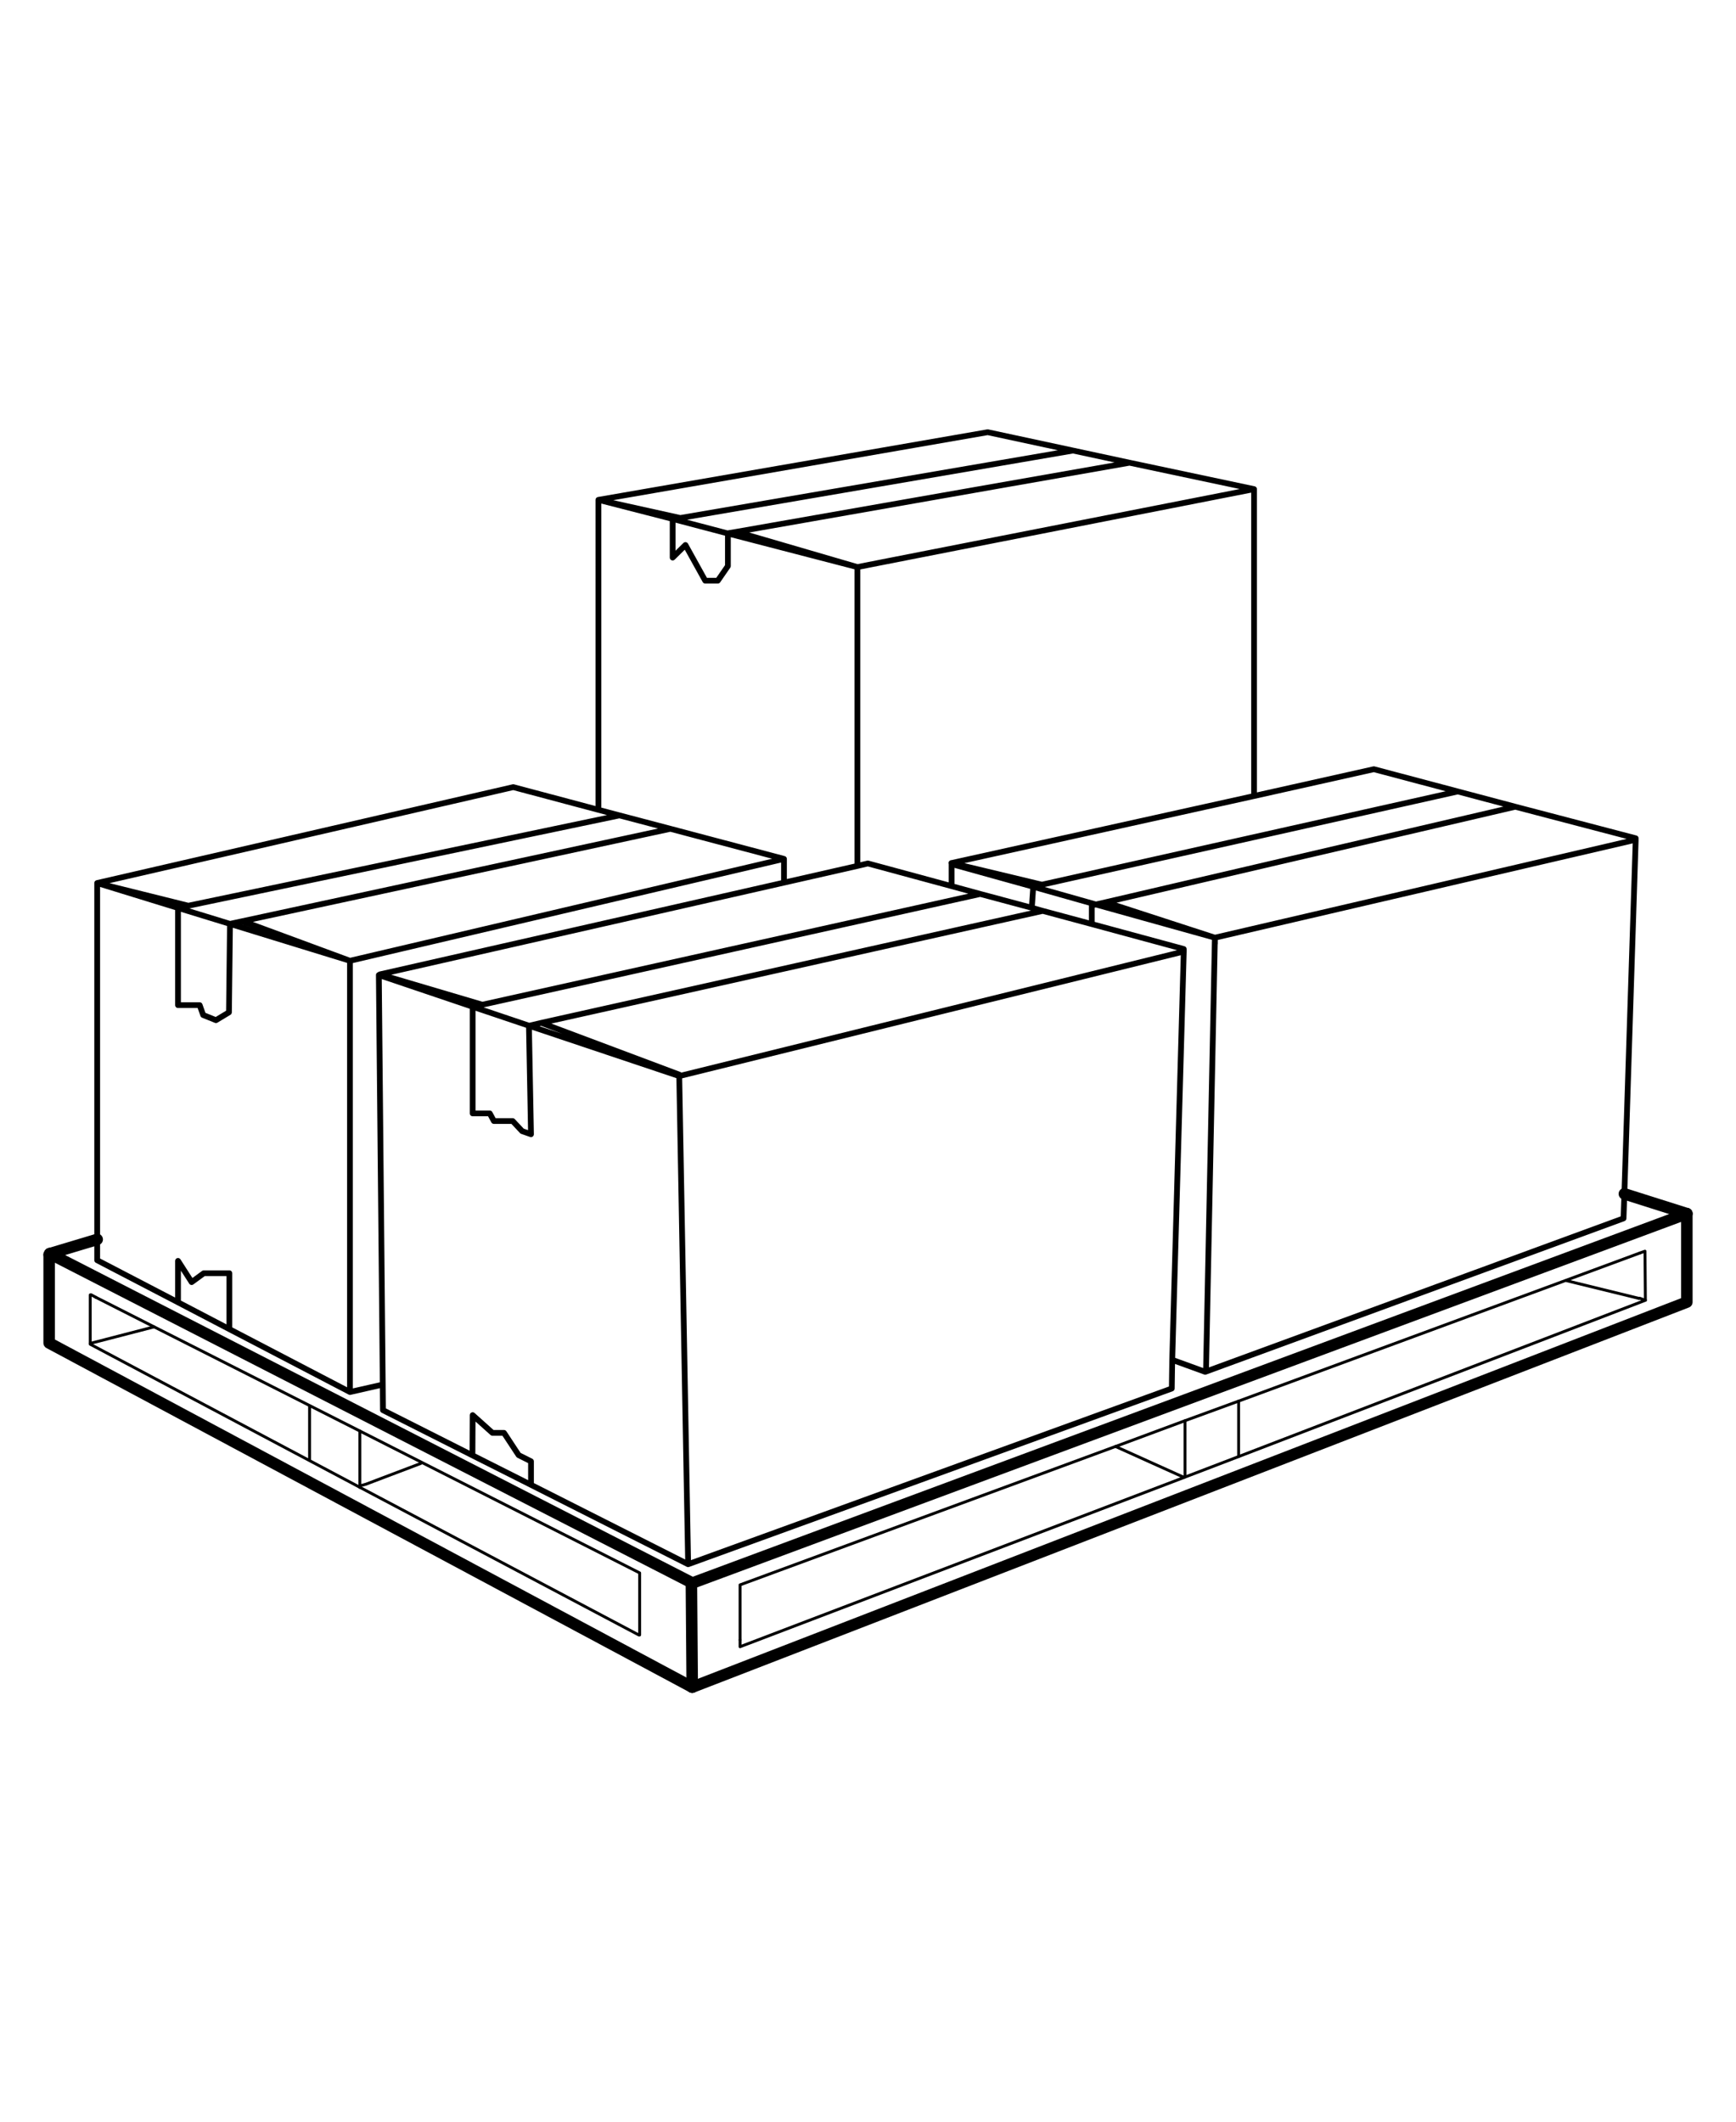 <svg xmlns="http://www.w3.org/2000/svg" xmlns:xlink="http://www.w3.org/1999/xlink" id="Layer_1" x="0px" y="0px" width="340px" height="415.529px" viewBox="-27.862 0 340 415.529" xml:space="preserve"><g>	<g>		<path d="M117.081,322.709c-0.113,0-0.221-0.069-0.264-0.183c-0.055-0.145,0.018-0.308,0.164-0.363l86.979-33.153   c0.143-0.057,0.31,0.019,0.363,0.164c0.056,0.145-0.017,0.308-0.163,0.363l-86.979,33.152   C117.15,322.703,117.115,322.709,117.081,322.709z M214.723,285.478c-0.155,0-0.281-0.126-0.281-0.281v-10.862   c0-0.156,0.126-0.282,0.281-0.282c0.156,0,0.282,0.126,0.282,0.282v10.862C215.005,285.352,214.879,285.478,214.723,285.478z"></path>	</g>	<g>		<path d="M107.714,331.468c-0.452,0-0.879-0.273-1.052-0.721c-0.225-0.581,0.064-1.233,0.646-1.459l194.074-75.111v-16.552   c0-0.622,0.505-1.127,1.127-1.127c0.623,0,1.128,0.505,1.128,1.127v17.323c0,0.466-0.286,0.884-0.721,1.052L108.12,331.392   C107.988,331.443,107.85,331.468,107.714,331.468z"></path>	</g>	<g>		<path d="M294.393,254.869c-0.017,0-0.033-0.003-0.05-0.005c-0.018-0.004-0.035-0.009-0.052-0.015l-1.033-0.37   c-0.135,0.064-0.303,0.006-0.37-0.13c-0.068-0.14-0.013-0.309,0.127-0.379l0.082-0.041c0.046-0.022,0.096-0.029,0.146-0.029   c0.032-0.001,0.077,0.003,0.116,0.017l0.748,0.268l-0.074-8.809l-0.636,0.229c-0.147,0.051-0.309-0.024-0.361-0.171   c-0.052-0.147,0.024-0.308,0.171-0.361l1.01-0.362c0.088-0.029,0.182-0.017,0.258,0.034c0.075,0.053,0.12,0.138,0.12,0.229   l0.079,9.603c0.002,0.02,0,0.039-0.003,0.06c-0.007,0.031-0.018,0.062-0.033,0.089c-0.021,0.037-0.048,0.068-0.081,0.091   c-0.032,0.023-0.07,0.04-0.111,0.048C294.429,254.866,294.41,254.869,294.393,254.869z"></path>	</g>	<g>		<path d="M302.509,238.753c-0.112,0-0.227-0.017-0.341-0.053l-12.233-3.875c-0.594-0.188-0.923-0.82-0.734-1.415   c0.188-0.593,0.819-0.924,1.416-0.733l12.233,3.874c0.594,0.188,0.923,0.821,0.733,1.415   C303.432,238.446,302.988,238.753,302.509,238.753z"></path>	</g>	<g>		<path d="M214.722,285.477c-0.113,0-0.22-0.069-0.264-0.182c-0.056-0.146,0.018-0.31,0.162-0.364l79.671-30.608   c0.147-0.057,0.309,0.018,0.365,0.162c0.056,0.146-0.018,0.31-0.162,0.365l-79.671,30.607   C214.789,285.471,214.756,285.477,214.722,285.477z M214.722,274.616c-0.115,0-0.223-0.071-0.265-0.185   c-0.055-0.146,0.021-0.309,0.167-0.362l64.042-23.624c0.002-0.001,0.005-0.002,0.007-0.002l14.531-5.37   c0.146-0.056,0.309,0.021,0.363,0.167c0.054,0.146-0.021,0.309-0.167,0.362l-13.671,5.051l13.479,3.296   c0.152,0.037,0.244,0.189,0.208,0.341c-0.037,0.151-0.194,0.238-0.341,0.208l-14.292-3.494l-63.964,23.595   C214.787,274.61,214.754,274.616,214.722,274.616z"></path>	</g>	<g>		<path d="M-18.113,246.99c-0.047,0-0.094-0.002-0.14-0.009c-0.15-0.019-0.29-0.066-0.416-0.138   c-0.067-0.037-0.131-0.083-0.189-0.135c-0.073-0.063-0.138-0.137-0.193-0.22c-0.015-0.022-0.028-0.044-0.041-0.066l-0.097-0.162   c-0.049-0.079-0.087-0.161-0.114-0.246c-0.051-0.151-0.066-0.309-0.052-0.464c0.021-0.214,0.103-0.417,0.228-0.585   c0.01-0.02,0.02-0.038,0.03-0.058c0.081-0.144,0.19-0.266,0.318-0.359c0.135-0.099,0.292-0.168,0.462-0.199   c0.126-0.021,0.253-0.022,0.383-0.004c0.134,0.022,0.26,0.066,0.374,0.131c0.145,0.081,0.267,0.192,0.36,0.321   c0.096,0.132,0.163,0.285,0.194,0.452c0.015,0.077,0.021,0.156,0.02,0.235v0.354c0.002,0.054-0.002,0.109-0.008,0.164   c-0.02,0.151-0.068,0.293-0.14,0.418c-0.039,0.068-0.085,0.133-0.138,0.192c-0.062,0.07-0.134,0.133-0.214,0.187   c-0.102,0.067-0.213,0.119-0.333,0.152c-0.04,0.009-0.079,0.018-0.119,0.025C-17.996,246.985-18.054,246.99-18.113,246.99z"></path>	</g>	<g>		<path d="M-9.067,254.304c-0.046,0-0.092-0.013-0.135-0.035l-0.969-0.524c-0.138-0.074-0.188-0.246-0.114-0.382   c0.075-0.139,0.248-0.188,0.383-0.114l0.969,0.524c0.138,0.074,0.188,0.246,0.114,0.382   C-8.871,254.249-8.968,254.304-9.067,254.304z"></path>	</g>	<g>		<path d="M-18.113,246.589c-0.484,0-0.933-0.315-1.079-0.804c-0.179-0.596,0.159-1.224,0.756-1.402l9.287-2.787   c0.594-0.182,1.224,0.158,1.403,0.755c0.179,0.596-0.159,1.225-0.756,1.403l-9.286,2.787   C-17.896,246.573-18.006,246.589-18.113,246.589z"></path>	</g>	<g>		<path d="M42.619,291.495c-0.045,0-0.09-0.011-0.132-0.034l-52.818-28.023c-0.092-0.049-0.15-0.146-0.15-0.249v-0.156   c0-0.023,0.003-0.048,0.008-0.071c0.01-0.039,0.027-0.076,0.052-0.107c0.025-0.032,0.058-0.059,0.096-0.078   c0.02-0.011,0.042-0.019,0.064-0.024l1.126-0.281l0,0l0.16-0.04c0.001,0,0.001,0,0.002,0l11.222-2.908   c0.149-0.042,0.305,0.051,0.345,0.202c0.039,0.151-0.052,0.306-0.203,0.345l-11.223,2.907c-0.001,0-0.002,0-0.003,0l-0.16,0.041   c-0.002,0-0.002,0-0.003,0.002l-0.626,0.155l52.377,27.789c0.138,0.073,0.189,0.244,0.116,0.381   C42.819,291.439,42.72,291.495,42.619,291.495z"></path>	</g>	<g>		<path d="M107.714,331.468c-0.18,0-0.361-0.044-0.53-0.133l-125.95-67.394c-0.366-0.197-0.596-0.579-0.596-0.995v-17.284   c0-0.622,0.506-1.128,1.128-1.128s1.128,0.506,1.128,1.128v16.609l125.354,67.074c0.549,0.295,0.756,0.978,0.462,1.526   C108.506,331.251,108.116,331.468,107.714,331.468z"></path>	</g>	<g>		<path d="M42.619,291.494c-0.155,0-0.282-0.126-0.282-0.282v-0.276c0-0.004,0-0.009,0-0.014v-10.56l-9.287-4.7v10.18   c0,0.155-0.127,0.281-0.282,0.281c-0.156,0-0.282-0.126-0.282-0.281v-10.467L2.194,260.046c-0.001,0-0.002,0-0.003-0.001   l-11.386-5.773c-0.139-0.069-0.194-0.24-0.124-0.379c0.069-0.14,0.239-0.193,0.379-0.123l11.389,5.774l0,0l40.293,20.389   c0.013,0.006,0.024,0.014,0.036,0.021c0.035,0.024,0.062,0.055,0.083,0.089c0.021,0.033,0.034,0.071,0.039,0.112   c0.002,0.013,0.002,0.026,0.002,0.04v10.365l0.803-0.22l10.768-4.078c0.144-0.061,0.309,0.018,0.364,0.163   c0.055,0.146-0.019,0.31-0.164,0.364l-10.777,4.081c-0.005,0.003-0.011,0.007-0.014,0.006H43.88   c-0.006,0.001-0.012,0.004-0.017,0.005l-0.962,0.264v0.067C42.902,291.368,42.776,291.494,42.619,291.494z M204.062,289.557   c-0.039,0-0.078-0.009-0.115-0.025l-1.454-0.647c-0.001,0-0.002,0-0.002-0.002l-11.991-5.408   c-0.039-0.018-0.072-0.043-0.098-0.073c-0.002,0-0.002,0-0.002-0.001l0,0c-0.017-0.021-0.031-0.043-0.042-0.067   c0-0.001,0-0.001,0-0.001c-0.001-0.001-0.001-0.001-0.001-0.001c0-0.001,0-0.001-0.001-0.002l0,0   c-0.004-0.01-0.008-0.019-0.01-0.028c0-0.001,0-0.001,0-0.001s0,0-0.002-0.001l0,0c0,0,0,0,0-0.002   c-0.007-0.025-0.012-0.053-0.012-0.079l0,0v-0.002c0.001-0.038,0.009-0.077,0.025-0.114c0.015-0.033,0.035-0.062,0.061-0.086l0,0   c0,0,0-0.001,0.001-0.001c0.026-0.026,0.06-0.048,0.098-0.062l13.603-5.047c0.017-0.008,0.035-0.013,0.055-0.016   c0.033-0.005,0.066-0.005,0.1,0c0.039,0.007,0.075,0.021,0.105,0.043c0.036,0.023,0.067,0.056,0.09,0.095c0,0.001,0,0.001,0,0.001   l0,0c0.016,0.026,0.026,0.057,0.032,0.088c0.004,0.02,0.005,0.039,0.004,0.057v10.777c0,0.115-0.069,0.215-0.169,0.258   c0.014,0.059,0.009,0.121-0.018,0.181C204.273,289.493,204.169,289.557,204.062,289.557z M202.722,288.368L202.722,288.368   l1.22,0.543v-10.338l-12.584,4.669L202.722,288.368z M-10.197,263.309c-0.156,0-0.282-0.126-0.282-0.282v-9.489   c0-0.156,0.126-0.281,0.282-0.281c0.155,0,0.282,0.125,0.282,0.281v9.489C-9.915,263.183-10.042,263.309-10.197,263.309z"></path>	</g>	<g>		<path d="M107.754,311.077c-0.075,0-0.151-0.008-0.228-0.023l-0.106-0.021c-0.58-0.047-1.035-0.533-1.035-1.124   c0-0.622,0.505-1.127,1.127-1.127c0.013,0,0.026,0,0.039,0c0.075,0,0.151,0.007,0.228,0.022l0.2,0.041   c0.534,0.11,0.901,0.579,0.901,1.104c0,0.075-0.007,0.151-0.022,0.228C108.748,310.71,108.279,311.077,107.754,311.077z"></path>	</g>	<g>		<path d="M117.081,322.546c-0.155,0-0.282-0.125-0.282-0.281v-1.173c0-0.155,0.127-0.281,0.282-0.281   c0.156,0,0.282,0.126,0.282,0.281v1.173C117.364,322.421,117.238,322.546,117.081,322.546z"></path>	</g>	<g>		<path d="M107.714,331.468c-0.619,0-1.122-0.499-1.128-1.119l-0.163-20.432c-0.005-0.623,0.496-1.132,1.119-1.136   c0.003,0,0.006,0,0.009,0c0.619,0,1.122,0.499,1.128,1.118l0.163,20.432c0.005,0.623-0.496,1.132-1.119,1.137   C107.72,331.468,107.717,331.468,107.714,331.468z"></path>	</g>	<g>		<path d="M117.081,321.374c-0.155,0-0.282-0.126-0.282-0.282v-10.779c0-0.119,0.074-0.224,0.186-0.266l73.532-27.098   c0.146-0.056,0.309,0.021,0.363,0.167c0.054,0.146-0.021,0.309-0.167,0.362l-73.35,27.03v10.583   C117.364,321.248,117.238,321.374,117.081,321.374z M97.416,320.404c-0.156,0-0.282-0.125-0.282-0.281v-11.98l-54.642-27.703   c-0.14-0.07-0.195-0.24-0.124-0.38c0.07-0.139,0.24-0.193,0.379-0.123l54.796,27.782c0.096,0.048,0.155,0.145,0.155,0.251v12.153   C97.698,320.279,97.572,320.404,97.416,320.404z"></path>	</g>	<g>		<path d="M107.753,311.074c-0.458,0-0.889-0.28-1.058-0.734c-0.217-0.584,0.081-1.232,0.665-1.45l194.756-72.321   c0.583-0.212,1.232,0.08,1.45,0.664c0.217,0.584-0.081,1.233-0.664,1.45l-194.757,72.322   C108.016,311.052,107.883,311.074,107.753,311.074z"></path>	</g>	<g>		<path d="M97.255,320.408c-0.045,0-0.09-0.011-0.132-0.034l-54.636-28.913c-0.138-0.072-0.19-0.243-0.117-0.381   c0.072-0.139,0.245-0.193,0.381-0.117l54.636,28.913c0.138,0.073,0.19,0.243,0.118,0.381   C97.454,320.353,97.357,320.408,97.255,320.408z M204.06,289.554c-0.113,0-0.22-0.069-0.263-0.182   c-0.056-0.146,0.017-0.309,0.163-0.364l10.661-4.077c0.143-0.058,0.31,0.017,0.364,0.163c0.056,0.145-0.018,0.308-0.163,0.363   l-10.662,4.078C204.128,289.548,204.094,289.554,204.06,289.554z M204.223,278.452c-0.114,0-0.224-0.071-0.265-0.186   c-0.054-0.146,0.022-0.309,0.168-0.361l10.499-3.836c0.142-0.057,0.309,0.019,0.361,0.168c0.055,0.146-0.021,0.308-0.168,0.361   l-10.499,3.836C204.288,278.446,204.256,278.452,204.223,278.452z"></path>	</g>	<g>		<path d="M107.751,311.077c-0.173,0-0.348-0.04-0.513-0.125l-125.866-64.49c-0.554-0.283-0.772-0.963-0.489-1.517   c0.284-0.555,0.962-0.774,1.518-0.489l125.866,64.49c0.555,0.284,0.773,0.963,0.489,1.517   C108.557,310.854,108.161,311.077,107.751,311.077z"></path>	</g>	<g>		<path d="M106.906,306.836c-0.087,0-0.175-0.019-0.254-0.061l-30.761-15.54c-0.007-0.004-0.013-0.008-0.019-0.01l-11.446-5.764   c-0.008-0.004-0.015-0.007-0.022-0.012l-17.516-8.84c-0.188-0.094-0.308-0.287-0.31-0.498l-0.035-4.309l-5.728,1.299   c-0.021,0.005-0.041,0.008-0.062,0.011c-0.008,0.001-0.016,0.002-0.024,0.003l0,0c-0.001,0-0.003,0-0.004,0   c-0.003,0-0.004,0-0.005,0h-0.001c-0.042,0.003-0.081,0.002-0.118-0.003h-0.001c-0.002,0-0.003-0.003-0.004-0.001   c-0.003-0.002-0.005-0.002-0.005,0c-0.001,0-0.004,0-0.005-0.002c0.001-0.002-0.005-0.001-0.008-0.001c-0.001,0-0.001,0-0.001,0   c-0.013-0.002-0.025-0.005-0.037-0.009c-0.047-0.012-0.091-0.028-0.131-0.052l-23.603-12.304   c-0.007-0.004-0.014-0.008-0.021-0.011l-10.035-5.239c-0.006-0.004-0.013-0.006-0.019-0.01l-15.82-8.232   c-0.187-0.099-0.304-0.29-0.304-0.501v-73.843c0-0.004,0-0.009,0-0.013c0,0,0,0,0-0.001c0,0,0,0,0-0.001   c0-0.041,0.005-0.082,0.013-0.121c0.012-0.051,0.03-0.098,0.054-0.143c0.009-0.017,0.019-0.033,0.029-0.048v0   c0,0,0.001,0,0.001-0.001c0.024-0.036,0.052-0.068,0.083-0.097c0.036-0.035,0.078-0.064,0.124-0.088s0.095-0.041,0.146-0.052   l81.478-18.775c0.089-0.021,0.184-0.019,0.271,0.005l15.968,4.254V97.881c0-0.013,0-0.027,0.001-0.041   c0.002-0.042,0.009-0.083,0.02-0.122c0.008-0.03,0.019-0.059,0.031-0.087c0.015-0.031,0.031-0.06,0.051-0.086l0,0   c0,0,0-0.002,0.001-0.002c-0.001,0-0.001,0,0.002-0.002c0,0,0,0,0.001-0.001c0,0-0.002-0.001,0.001-0.002   c0.001,0-0.001,0,0.002-0.002v0c0.001-0.001,0.001-0.001,0.002-0.002c0,0,0,0,0,0c0.02-0.027,0.042-0.051,0.066-0.074   c0.046-0.044,0.101-0.08,0.16-0.106c0.028-0.012,0.057-0.022,0.087-0.03l0,0c0.001,0,0.001,0,0.002,0   c0.018-0.004,0.036-0.008,0.054-0.011l76.226-13.242c0.072-0.011,0.145-0.01,0.215,0.004l16.704,3.591   c0.009,0.001,0.019,0.003,0.026,0.006l11.038,2.375c0.009,0.001,0.016,0.003,0.024,0.005l24.364,5.165   c0.017,0.003,0.033,0.007,0.049,0.012c0.03,0.008,0.06,0.019,0.089,0.033c0.059,0.028,0.112,0.065,0.157,0.11   c0.049,0.048,0.089,0.106,0.117,0.17c0,0,0.001,0.002,0.001,0.001c0.012,0.027,0.021,0.057,0.03,0.087   c0.011,0.044,0.017,0.09,0.018,0.138c0,0.005,0,0.01-0.001,0.015v59.369l22.774-5.094c0.09-0.019,0.179-0.017,0.268,0.005   l16.422,4.357c0.009,0.002,0.016,0.003,0.024,0.006l11.242,2.983c0.007,0.001,0.013,0.003,0.019,0.005l23.574,6.176   c0.301,0.079,0.481,0.385,0.403,0.686c0.014,0.051,0.02,0.104,0.018,0.159l-2.221,69.335c0,0.002,0,0.003,0,0.004l-0.162,4.803   c-0.007,0.229-0.153,0.432-0.368,0.51l-81.927,30.044c-0.032,0.011-0.063,0.021-0.095,0.026c-0.001,0-0.001,0-0.001,0   s-0.001,0-0.003,0c0,0,0,0-0.001,0c0,0,0,0-0.001,0l-0.001,0.001c-0.002,0-0.002,0-0.002,0c-0.098,0.016-0.201,0.006-0.293-0.027   l-5.712-2.073l-0.07,4.821c-0.002,0.233-0.15,0.44-0.371,0.521l-94.732,34.405C107.036,306.825,106.972,306.836,106.906,306.836z    M105.741,211.132l1.721,94.34l93.619-34.001l0.075-5.209c0-0.012,0.001-0.024,0.001-0.035l2.239-79.199L105.741,211.132z    M76.699,290.38l29.633,14.971l-1.719-94.25l-28.303-9.486l0.389,20.456c0.004,0.185-0.083,0.358-0.232,0.468   c-0.149,0.107-0.341,0.138-0.517,0.075l-1.737-0.607c-0.086-0.028-0.162-0.079-0.225-0.146l-1.69-1.803h-3.431   c-0.206,0-0.396-0.112-0.495-0.295l-0.648-1.198h-3.016c-0.312,0-0.563-0.252-0.563-0.563v-20.485l-17.239-5.822l0.761,79.39   c0,0.007,0,0.016,0,0.022l0.038,4.653l16.405,8.278l0.035-6.964c0.001-0.222,0.132-0.423,0.335-0.512   c0.202-0.091,0.439-0.055,0.604,0.095l3.716,3.332h2.045c0.189,0,0.367,0.095,0.471,0.254l2.785,4.231l2.288,1.146   c0.19,0.096,0.311,0.29,0.311,0.504V290.38z M65.234,284.605l10.339,5.206v-3.339l-2.112-1.058   c-0.088-0.045-0.164-0.111-0.218-0.194l-2.701-4.104h-1.957c-0.14,0-0.273-0.051-0.377-0.144l-2.942-2.639L65.234,284.605z    M41.244,188.564v83.284l5.29-1.198l-0.764-79.739c-0.002-0.183,0.085-0.355,0.232-0.462c0.047-0.034,0.098-0.06,0.15-0.078   c0.071-0.066,0.16-0.114,0.259-0.137l78.707-17.871v-3.482L41.244,188.564z M17.622,259.897l22.495,11.728v-83.091l-22.382-6.882   l-0.192,16.57c-0.003,0.195-0.106,0.375-0.273,0.476l-2.545,1.534c-0.151,0.092-0.338,0.105-0.502,0.04l-2.503-1.01   c-0.149-0.06-0.267-0.182-0.32-0.334l-0.555-1.562H7.004c-0.312,0-0.564-0.252-0.564-0.564v-18.615l-14.701-4.526v72.75   l14.701,7.65v-7.188c0-0.25,0.165-0.47,0.405-0.541c0.241-0.068,0.498,0.026,0.633,0.236l2.344,3.656l1.898-1.385   c0.097-0.07,0.212-0.108,0.332-0.108h5.007c0.312,0,0.563,0.252,0.563,0.563V259.897z M202.296,265.864l5.488,1.993l1.72-83.836   l-22.747-6.347l-0.224,0.045v2.781l17.596,4.772c0.245,0.066,0.416,0.29,0.416,0.544v0.475c0.001,0.013,0,0.026,0,0.039   L202.296,265.864z M210.615,184.944l-1.699,82.788l80.646-29.574l0.15-4.424v-0.001l2.196-68.602l-81.268,18.913v0.726   C210.641,184.83,210.631,184.889,210.615,184.944z M7.568,254.647l8.928,4.662v-9.451h-4.26l-2.233,1.63   c-0.126,0.091-0.284,0.13-0.437,0.099c-0.152-0.028-0.287-0.119-0.37-0.249l-1.628-2.541V254.647z M74.716,220.987l0.841,0.295   l-0.381-20.049l-9.904-3.336v19.541h2.788c0.206,0,0.396,0.113,0.495,0.295l0.649,1.199h3.338c0.155,0,0.304,0.064,0.41,0.178   L74.716,220.987z M80.126,200.412l25.242,9.469c0.078,0.029,0.146,0.075,0.203,0.132l97.1-23.967l-16.835-4.566   c-0.008-0.002-0.017-0.004-0.025-0.007l-9.461-2.545L80.126,200.412z M77.824,200.932l4.502,1.509l-4.208-1.578L77.824,200.932z    M66.859,197.241l8.94,3.012l2.22-0.525c0.008-0.002,0.016-0.004,0.023-0.005l96.02-21.44l-9.95-2.667L66.859,197.241z    M12.377,198.311l2.007,0.81l2.035-1.227l0.193-16.587l-9.045-2.775v17.706h3.676c0.238,0,0.451,0.15,0.531,0.375L12.377,198.311z    M48.768,190.857l17.857,5.281l95.154-21.159l-3.404-0.93c-0.008-0.002-0.017-0.005-0.024-0.007l-16.244-4.401l-1.906,0.45   c-0.01,0.002-0.018,0.005-0.027,0.007l-14.355,3.264c-0.007,0.001-0.013,0.003-0.021,0.004L48.768,190.857z M21.67,180.502   l0.037,0.011l19.01,7.018l82.64-19.393l-19.938-5.281L21.67,180.502z M190.816,176.741l19.287,6.271l80.613-18.761l-21.812-5.714   L190.816,176.741z M19.413,180.989l1.976,0.607l-0.043-0.016l-1.93-0.592L19.413,180.989z M9.243,177.868l7.962,2.442l2.108-0.453   c0.006-0.001,0.013-0.003,0.019-0.004l81.68-17.63l-7.567-1.993L9.243,177.868z M176.518,177.806l8.89,2.391v-2.904l-10.39-2.938   l-0.204,2.969l1.689,0.478C176.508,177.803,176.513,177.804,176.518,177.806z M164.281,174.494l9.424,2.526l0.205-2.978   l-14.835-4.121v3.15l5.188,1.417C164.268,174.49,164.275,174.492,164.281,174.494z M-6.407,172.917l15.441,3.842l81.979-17.172   l-1.806-0.478c-0.008-0.002-0.016-0.004-0.023-0.006l-16.529-4.404L-6.407,172.917z M176.75,173.673l10.043,2.84l1.788-0.409   c0.006-0.001,0.012-0.003,0.018-0.004l77.981-18.18l-8.944-2.374L176.75,173.673z M142.116,168.496c0.05,0,0.099,0.006,0.147,0.02   l15.685,4.25v-3.572c0-0.002,0-0.004-0.002-0.006c-0.025-0.064-0.038-0.134-0.038-0.208c0-0.304,0.239-0.551,0.539-0.563   l58.741-13.013V96.455l-76.566,15.041v57.337l1.364-0.322C142.03,168.5,142.073,168.496,142.116,168.496z M161.019,169   l15.185,3.64l79.071-17.72l-14.073-3.734l-23.315,5.216c-0.007,0.001-0.016,0.003-0.023,0.005L161.019,169z M126.246,168.183   v3.925l13.25-3.013v-57.626l-24.233-6.289v5.651c0,0.114-0.035,0.226-0.1,0.32l-1.979,2.866c-0.105,0.152-0.279,0.244-0.464,0.244   h-2.462c-0.205,0-0.394-0.111-0.493-0.29l-3.516-6.337l-1.976,1.943c-0.162,0.16-0.402,0.207-0.613,0.118   c-0.209-0.087-0.346-0.292-0.346-0.52v-7.135l-13.41-3.445v59.533l3.687,0.975c0.008,0.002,0.015,0.004,0.022,0.006l9.95,2.62   c0.009,0.001,0.017,0.004,0.025,0.006l22.226,5.888c0.001,0,0.001,0,0.002,0l0,0c0.001,0,0.001,0,0.001,0   c0.044,0.011,0.084,0.026,0.122,0.046c0.056,0.028,0.104,0.064,0.146,0.108c0.039,0.04,0.072,0.085,0.098,0.136   c0.023,0.043,0.04,0.091,0.05,0.14C126.243,168.096,126.247,168.139,126.246,168.183z M110.59,113.133h1.834l1.712-2.478v-5.769   l-9.694-2.552v5.496l1.546-1.52c0.125-0.124,0.304-0.185,0.476-0.156c0.174,0.025,0.326,0.131,0.412,0.284L110.59,113.133z    M118.876,104.263l21.21,6.189l74.849-14.704l-21.584-4.575L118.876,104.263z M106.706,101.764l7.924,2.086l1.661-0.277   c0.007-0.001,0.014-0.002,0.021-0.004l74.111-13.025l-8.139-1.752L106.706,101.764z M92.248,97.936l13.138,2.912l73.94-12.691   l-13.759-2.958L92.248,97.936z"></path>	</g></g></svg>